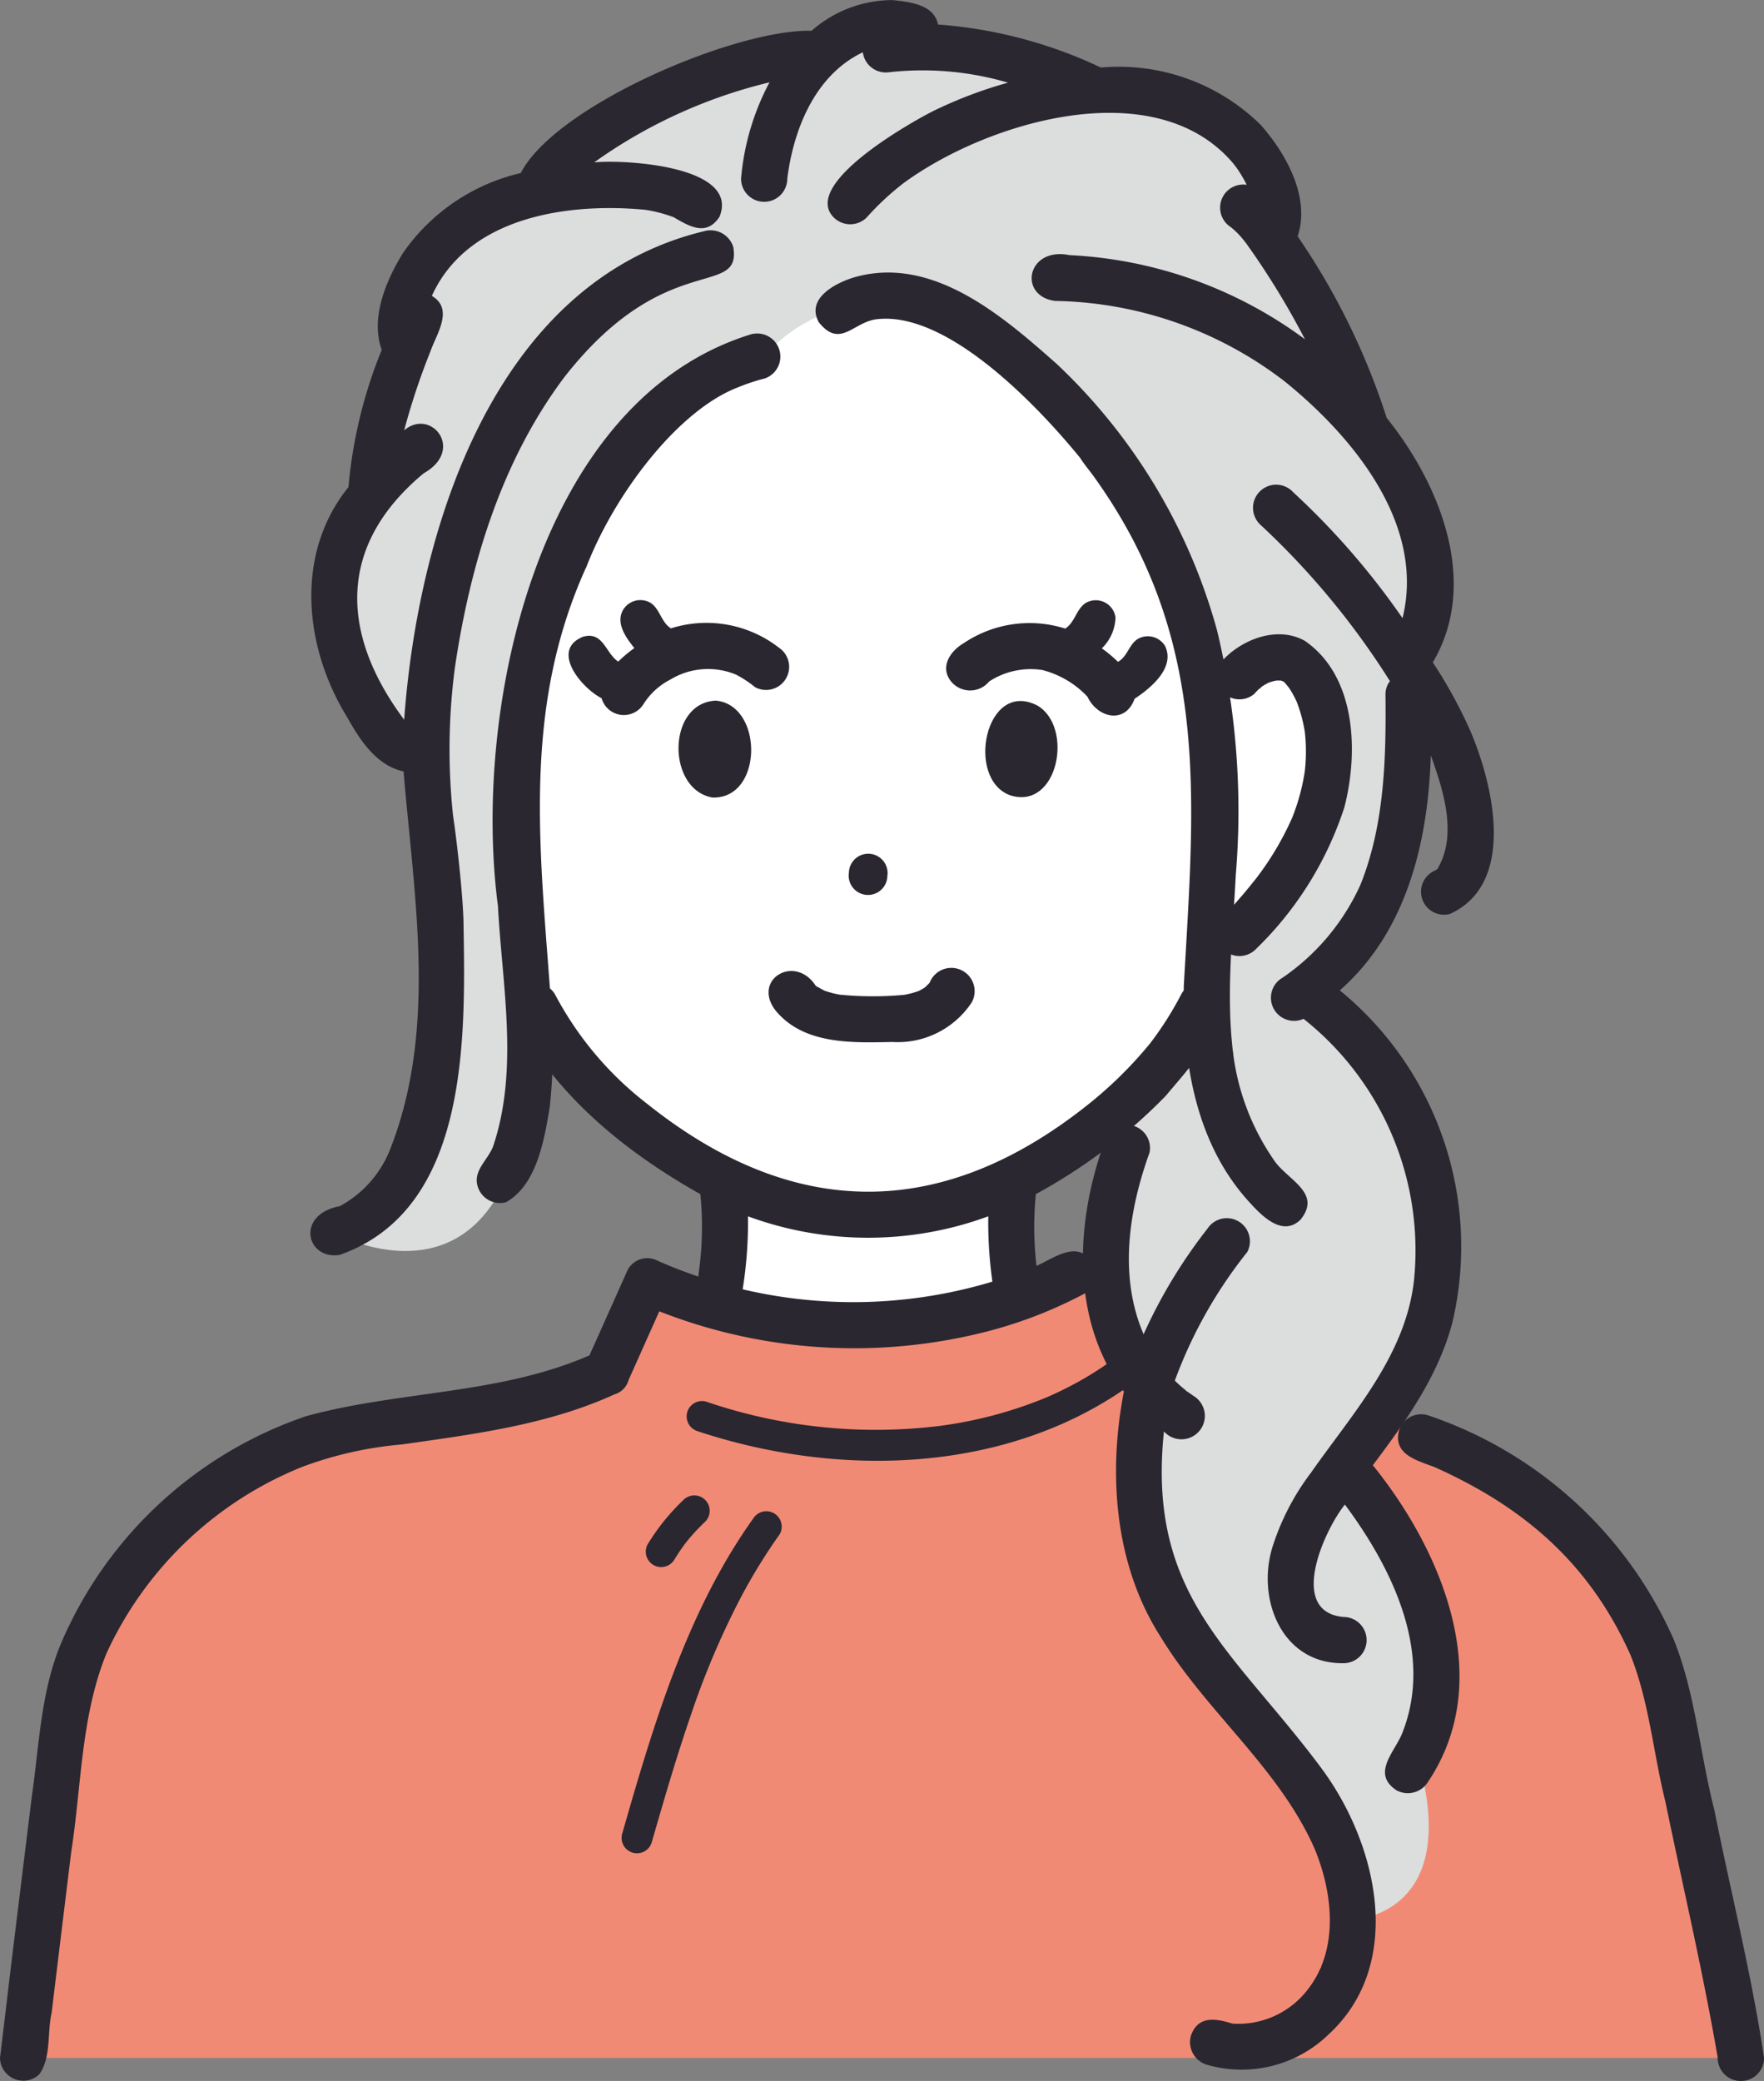 <svg xmlns="http://www.w3.org/2000/svg" xmlns:xlink="http://www.w3.org/1999/xlink" width="99.219" height="117.035" viewBox="0 0 99.219 117.035"><rect x="0" y="0" width="99.219" height="117.035" fill="#808080" stroke="none"/><defs><clipPath id="a"><rect width="99.219" height="117.035" fill="none"/></clipPath></defs><g clip-path="url(#a)"><path d="M83.311,87.675s2.175,5.42,10.575,9.8l-.584,6.892s7.318,3.679,16.888-.511l-.2-6.382s10.329-5.5,12.778-14.058c0,0,7.093-5.676,5.7-11.2s-4.687-4.258-5.7-3.662c0,0-.227-24.119-21.29-22.58s-28.1,18.579-18.17,41.7" transform="translate(-53.11 -30.907)" fill="#fff"/><path d="M39.107,219.337l-2.482,5.636s-6,1.924-6.326,2-13.89.359-18.95,6.839-7.371,29.618-7.371,29.618h97.063l-5.526-23.3s-3.01-13.677-29.267-15.158l-3.129-5.636s-12.081,7.258-24.011,0" transform="translate(-2.679 -147.687)" fill="#f18a75"/><path d="M99.209,8.733,88.224,5.85S85.68,3.875,76.052,8.5s-10.931,7.159-10.931,7.159-2.906,1.813-5,8.022c-.139.412-1.667,7.388-1.667,7.388s-4.092,4.373-2.125,9.316,5.187,6.094,5.187,6.094,2.3,15.693-.041,20.051a9.187,9.187,0,0,1-5.146,6.453s6.22,3.463,9.352-2.3c0,0,2.624-.319,1.8-10.929s-1.8-18.68,1.752-24.532c0,0,2.222-9.6,11.309-11.539a9.093,9.093,0,0,1,8.224-2.916c5.12.887,11.859,8.336,13.722,12.681a95.681,95.681,0,0,1,3.281,9.144S107.6,38.957,110.9,41.3s.729,13.7-5.3,15.913c0,0,.975,4.714-5.085,8.86,0,0-3.942,10.35,1.619,15.779,0,0-2.608,9.719,3.548,16.423s9.413,9.244,7.98,13.348c0,0,5.885-.177,3.838-8.395,0,0,4.024-8.874-4.385-17.047,0,0,7.864-6.992,5.25-14.228,0,0-.864-8.788-7.429-12.586-.455-.263,7.7-6.126,5.865-16.776,0,0,4.117-6-3.057-16.771l-5.3-9.567s2.275-7.981-9.233-7.522" transform="translate(-37.57 -3.657)" fill="#dcdddd"/><path d="M111.611,190.159l.013.01c.065.052.213.156-.013-.01" transform="translate(-75.152 -128.041)" fill="#2a2730"/><path d="M187.067,190.126l.015-.011c.068-.051.257-.226-.015.011" transform="translate(-125.959 -127.937)" fill="#2a2730"/><path d="M127.555,169.287a1.317,1.317,0,0,0-1.776.466,18.7,18.7,0,0,1-1.773,2.8,23.146,23.146,0,0,1-3.588,3.518l.01-.008c-8.215,6.5-16.526,6.411-24.692-.1l.043.032a18.9,18.9,0,0,1-5.261-6.235,1.3,1.3,0,0,0-2.242,1.311c2.258,4.387,6.195,7.574,10.435,9.959a18.313,18.313,0,0,1-.094,4.442c-.049.666-.4,1.378-.037,2.007a1.312,1.312,0,0,0,2.373-.31,23.964,23.964,0,0,0,.437-4.892,19.576,19.576,0,0,0,13.516,0,23.958,23.958,0,0,0,.437,4.9,1.3,1.3,0,0,0,2.5-.691,18.644,18.644,0,0,1-.26-5.459,30.6,30.6,0,0,0,7.313-5.532c.89-1.1,4.694-5.127,2.654-6.193m-35.319,3.186c-.06-.081-.117-.16,0,0" transform="translate(-59.319 -113.869)" fill="#2a2730"/><path d="M146.144,148.066a1.088,1.088,0,1,0,2.163.19,1.088,1.088,0,1,0-2.163-.19" transform="translate(-98.396 -98.986)" fill="#2a2730"/><path d="M109.814,106.058a6.64,6.64,0,0,0-6.155-1.15c-.557-.354-.613-1.09-1.151-1.438a1.134,1.134,0,0,0-1.54.4c-.433.75.171,1.57.634,2.148a7.426,7.426,0,0,0-.907.76c-.724-.486-.836-1.714-1.977-1.4-1.87.756-.092,2.883,1.042,3.46a1.3,1.3,0,0,0,2.365.315,3.913,3.913,0,0,1,1.508-1.369,4.093,4.093,0,0,1,3.692-.273,6.5,6.5,0,0,1,1.077.711,1.3,1.3,0,0,0,1.411-2.171" transform="translate(-65.922 -69.568)" fill="#2a2730"/><path d="M118.931,120.629c-2.756.121-2.775,4.995-.194,5.449,2.859.1,2.888-5.2.194-5.449m.192,2.809a.141.141,0,0,1,.028-.01c-.007.006-.016.006-.028.01" transform="translate(-78.667 -81.224)" fill="#2a2730"/><path d="M172.573,120.943c-2.925-1.5-4.057,4.147-1.517,5.054,2.7.844,3.584-3.854,1.517-5.054" transform="translate(-114.23 -81.265)" fill="#2a2730"/><path d="M175.223,105.9a1.135,1.135,0,0,0-1.54-.4c-.5.317-.576.988-1.111,1.285a8.091,8.091,0,0,0-.908-.758,2.535,2.535,0,0,0,.77-1.733,1.122,1.122,0,0,0-1.673-.822c-.543.352-.6,1.086-1.157,1.444a6.633,6.633,0,0,0-5.7.814c-.7.407-1.32,1.232-.81,2.035a1.386,1.386,0,0,0,2.234.123,4.293,4.293,0,0,1,2.968-.646,5.267,5.267,0,0,1,2.555,1.5c.58,1.22,2.135,1.561,2.654.121.914-.6,2.293-1.743,1.721-2.955" transform="translate(-109.689 -69.563)" fill="#2a2730"/><path d="M118.828,237.995c7.851,2.61,17.2,2.412,24.147-2.457a.885.885,0,0,0,.311-1.184.876.876,0,0,0-1.184-.311,19.01,19.01,0,0,1-1.935,1.218q-.864.474-1.772.861c-.149.064,0,0,.024-.01a23.854,23.854,0,0,1-5.941,1.584,29.463,29.463,0,0,1-13.19-1.371.866.866,0,0,0-.46,1.669" transform="translate(-79.595 -157.504)" fill="#2a2730"/><path d="M261.3,279.67c-.7-4.692-1.869-9.309-2.8-13.96-.818-3.173-1.054-6.512-2.278-9.566a23.2,23.2,0,0,0-13.865-12.628,1.306,1.306,0,0,0-1.6.907c-.335,1.414,1.232,1.685,2.206,2.1l-.31-.131c5.191,2.3,8.866,5.521,11.157,10.668l-.131-.31c1.145,2.7,1.363,5.668,2.068,8.5,1.009,4.888,2.158,9.752,2.991,14.673-.015-.115-.031-.23-.046-.345a1.306,1.306,0,1,0,2.609.1" transform="translate(-162.077 -163.93)" fill="#2a2730"/><path d="M132.7,169.017c1.573,1.953,4.309,1.847,6.585,1.8a4.994,4.994,0,0,0,4.472-2.226,1.31,1.31,0,1,0-2.371-1.1c-.182.269.167-.183.024-.027-.1.106-.2.2-.3.3-.2.183.25-.171.064-.05a3.144,3.144,0,0,1-.583.317l.31-.131a4.909,4.909,0,0,1-1.161.3l.345-.046a19.243,19.243,0,0,1-3.83-.006l.345.046a5.264,5.264,0,0,1-1.313-.334l.31.131a6.218,6.218,0,0,1-.686-.386c.3.178.161.128.069.049-1.156-1.789-3.576-.376-2.278,1.366" transform="translate(-89.1 -112.214)" fill="#2a2730"/><path d="M211.486,112.5a4.2,4.2,0,0,1,.407-.389c-.191.221-.169.125-.051.043a3.369,3.369,0,0,1,.594-.327l-.31.131a3.094,3.094,0,0,1,.738-.2l-.345.046a2.458,2.458,0,0,1,.61,0l-.345-.046a1.709,1.709,0,0,1,.383.1l-.31-.131a1.616,1.616,0,0,1,.269.151c.215.146-.077-.06-.076-.062.054-.053.576.692.256.225a6.186,6.186,0,0,1,.6,1.08l-.131-.31a8.367,8.367,0,0,1,.555,2.078l-.046-.345a9.969,9.969,0,0,1-.01,2.536q.024-.172.046-.345a11.8,11.8,0,0,1-.813,2.963l.131-.31a16.773,16.773,0,0,1-2.194,3.677l.118-.155a28.523,28.523,0,0,1-1.909,2.2,1.3,1.3,0,0,0,1.836,1.836,19.476,19.476,0,0,0,5.037-8.041c.8-3.112.659-7.365-2.23-9.354-1.541-.861-3.535-.09-4.643,1.122a1.3,1.3,0,0,0,1.836,1.836" transform="translate(-140.907 -73.511)" fill="#2a2730"/><path d="M61.435,216.062c-.892-1.362-2.3-.1-3.378.305a27.145,27.145,0,0,1-21.207-.456,1.246,1.246,0,0,0-1.6.7l-2.093,4.682c-5.047,2.214-10.709,1.985-15.947,3.426A23.06,23.06,0,0,0,3.4,237.571c-1.1,2.684-1.194,5.619-1.6,8.458q-.656,5.3-1.3,10.6Q.254,258.717,0,260.808a1.309,1.309,0,0,0,2.216.918c.675-.972.433-2.334.688-3.46q.548-4.514,1.1-9.027c.583-3.729.545-7.633,1.98-11.171a20.555,20.555,0,0,1,10.995-10.493,21.174,21.174,0,0,1,5.624-1.269c4.051-.575,8.2-1.1,11.953-2.814a1.164,1.164,0,0,0,.8-.81l1.727-3.863A30.007,30.007,0,0,0,55.718,219.9a24.9,24.9,0,0,0,5.252-2.061,1.309,1.309,0,0,0,.466-1.776" transform="translate(0 -145.068)" fill="#2a2730"/><path d="M113.288,257.658a12.186,12.186,0,0,0-2.038,2.521.866.866,0,0,0,1.494.874,11.509,11.509,0,0,1,.7-1.026l-.135.175a11.433,11.433,0,0,1,1.2-1.32.866.866,0,0,0-1.224-1.224" transform="translate(-74.824 -173.32)" fill="#2a2730"/><path d="M114.41,260.606c-2.925,4.1-4.7,8.884-6.172,13.665-.417,1.357-.811,2.72-1.2,4.084a.866.866,0,0,0,1.669.46c.688-2.388,1.379-4.776,2.19-7.125a45.606,45.606,0,0,1,2.836-6.68,31.676,31.676,0,0,1,2.175-3.531.866.866,0,0,0-1.495-.874" transform="translate(-72.05 -175.194)" fill="#2a2730"/><path d="M214.422,41.721l-.053-.064.08.1-.027-.036" transform="translate(-144.342 -28.049)" fill="#2a2730"/><path d="M199.828,229.666c-4.949-6.627-9.784-9.642-8.819-18.891a1.315,1.315,0,1,0,1.686-1.984,6.609,6.609,0,0,1-1.073-.874,25.849,25.849,0,0,1,4.077-7.236,1.3,1.3,0,0,0-2.242-1.31,28.8,28.8,0,0,0-3.592,5.94c-1.408-3.264-.837-6.972.334-10.219a1.3,1.3,0,0,0-2.5-.69c-1.676,4.539-1.971,10.085,1.056,14.132-.9,4.632-.524,9.766,2.078,13.811,2.568,4.217,6.674,7.377,8.674,11.955l-.018-.038c1.027,2.488,1.369,5.658-.391,7.9a4.912,4.912,0,0,1-4.241,1.919c-.951-.3-1.953-.462-2.341.712a1.33,1.33,0,0,0,.907,1.6,7.024,7.024,0,0,0,6.871-1.727c4.315-4,2.7-10.775-.462-14.991m-7.464-21.094s0-.006,0-.009a.021.021,0,0,1,0,.009m-.007-.012-.072-.052c-.18-.132.031,0,.072.052M199.8,241a1.106,1.106,0,0,1,.055-.13c.007.018-.029.084-.055.13" transform="translate(-125.541 -130.27)" fill="#2a2730"/><path d="M226.205,318c-.035-.083-.11-.23.012.031,0-.01-.008-.021-.012-.031" transform="translate(-152.275 -214.045)" fill="#2a2730"/><path d="M155.374,31.565c.153-.108.08-.058,0,0" transform="translate(-104.619 -21.211)" fill="#2a2730"/><path d="M221.207,65.668l-.007-.005c.252.2.074.057.007.005" transform="translate(-148.942 -44.213)" fill="#2a2730"/><path d="M58.048,207.768c-.243.091-.109.045,0,0" transform="translate(-38.994 -139.898)" fill="#2a2730"/><path d="M67.432,196.929c.007-.017.012-.034.019-.051l-.055.137c.013-.028.024-.057.036-.086" transform="translate(-45.38 -132.565)" fill="#2a2730"/><path d="M97.6,57.379C85.5,61.022,81.82,78.487,83.277,89.562,83.512,94,84.453,98.688,83.031,103c-.256.8-1.166,1.406-.9,2.312a1.311,1.311,0,0,0,1.6.907c1.738-.975,2.157-3.537,2.46-5.356a30.676,30.676,0,0,0,.12-5.1c-.572-8.637-1.819-16.841,1.845-25.072h0l0,0c.022-.06.1-.231.046-.072,1.521-4.046,5.115-8.9,8.57-10.228a11.2,11.2,0,0,1,1.523-.505,1.3,1.3,0,0,0-.69-2.5" transform="translate(-55.269 -38.604)" fill="#2a2730"/><path d="M100.665,98.071h0a.152.152,0,0,0,.046-.072.169.169,0,0,1-.046.072" transform="translate(-67.781 -65.986)" fill="#2a2730"/><path d="M118.7,41.14a26.324,26.324,0,0,0-2.125-3.884c2.65-4.489.4-10.025-2.595-13.753a39.187,39.187,0,0,0-5.008-10.211c.729-2.185-.647-4.654-2.084-6.274A11.379,11.379,0,0,0,97.905,3.8,25.778,25.778,0,0,0,88.743,1.38C88.522.247,87.155.114,86.2.006a6.881,6.881,0,0,0-4.567,1.727c-4.227-.119-14.395,4.187-16.357,8a11.123,11.123,0,0,0-6.621,4.491c-.955,1.54-1.849,3.664-1.2,5.454A26.531,26.531,0,0,0,55.583,27.4c-3.025,3.738-2.5,8.964-.107,12.881.732,1.3,1.647,2.766,3.207,3.107.575,6.929,1.874,14.208-.628,20.922.049-.113-.066.166-.083.207l.028-.07a6.2,6.2,0,0,1-2.962,3.421l.106-.04c-2.56.452-1.945,3.047-.054,2.751,7.365-2.6,7.069-12.393,6.961-18.879-.067-1.8-.412-4.7-.582-5.805a35.123,35.123,0,0,1,.1-8.333c.855-5.805,2.629-11.69,6.207-16.413l-.1.129c5.7-7.342,10.025-4.447,9.554-7.377a1.333,1.333,0,0,0-1.6-.907C63.816,15.807,59.5,29.7,58.717,40.48c-3.622-4.856-3.759-9.826,1.1-13.861,2.338-1.318.412-3.7-1.1-2.416a38.8,38.8,0,0,1,1.48-4.449c.346-.985,1.328-2.371.077-3.112,2.014-4.446,7.637-5.258,12-4.842a7.907,7.907,0,0,1,1.6.418c.889.514,1.841,1.094,2.578-.021,1.164-2.86-5.3-3.231-7.044-3.065a28.332,28.332,0,0,1,9.858-4.5,14.038,14.038,0,0,0-1.6,5.419,1.3,1.3,0,0,0,2.6,0c.347-2.786,1.573-5.84,4.25-7.109a1.3,1.3,0,0,0,1.5,1.117l-.073.01a17.041,17.041,0,0,1,6.739.581,24.5,24.5,0,0,0-4.232,1.608c-1.4.714-7.414,4.136-5.562,5.983a1.317,1.317,0,0,0,1.836,0,15.261,15.261,0,0,1,2.016-1.889l-.076.054c4.742-3.562,14.472-6.494,18.821-1.048-.287-.345-.008-.006.061.092a7.268,7.268,0,0,1,.56.945,1.3,1.3,0,0,0-.875,2.393,4.693,4.693,0,0,1,.78.817c-.144-.187.1.125.131.164l-.051-.063a44.458,44.458,0,0,1,3.292,5.376A24.2,24.2,0,0,0,96.142,14.35c-2.4-.484-2.908,2.289-.824,2.575a21.753,21.753,0,0,1,12.923,4.525l-.047-.038c3.869,3.114,7.982,8.066,6.677,13.355a42.559,42.559,0,0,0-6.143-7.076,1.3,1.3,0,1,0-1.836,1.836,43.955,43.955,0,0,1,7.271,8.782,1.2,1.2,0,0,0-.25.757c.038,3.588-.053,7.3-1.4,10.675a12.657,12.657,0,0,1-4.371,5.236,1.3,1.3,0,0,0,1.161,2.324,16.618,16.618,0,0,1,6.208,14.756c-.491,4.217-3.45,7.432-5.789,10.771a13.813,13.813,0,0,0-2.171,4.195c-.9,2.946.547,6.565,4,6.52a1.3,1.3,0,0,0,0-2.6c-3.153-.289-1.1-4.856.078-6.323,2.689,3.617,5.024,8.4,3.209,12.9-.447,1.06-1.712,2.233-.313,3.166a1.331,1.331,0,0,0,1.776-.465c3.843-5.712.811-12.98-3.1-17.813,1.848-2.459,3.679-5.01,4.474-8.027a18.611,18.611,0,0,0-6.332-18.68c3.774-3.309,4.971-8.382,5.119-13.215.7,1.939,1.51,4.45.39,6.353.114-.083-.061.067-.1.1l.081-.034a.274.274,0,0,0-.112.064l.027-.027a1.294,1.294,0,0,0,.79,2.461c3.755-1.709,2.438-7.267,1.156-10.274" transform="translate(-35.984 -0.001)" fill="#2a2730"/><path d="M246.773,149.846c.064-.033.145-.045.192-.1a1.959,1.959,0,0,1-.192.1" transform="translate(-166.161 -100.829)" fill="#2a2730"/><path d="M247.434,149.536c-.017.015-.042.039-.073.069.026-.02.048-.047.073-.069" transform="translate(-166.557 -100.688)" fill="#2a2730"/><path d="M247.255,149.849l0,0,0,0" transform="translate(-166.484 -100.899)" fill="#2a2730"/><path d="M156.163,58.508c6.509,9.116,5.572,18.05,4.985,28.538-.07,4.317.679,8.9,3.711,12.191.7.769,1.851,1.943,2.858.954,1.229-1.529-.781-2.236-1.512-3.365a13.475,13.475,0,0,1-2.277-5.937v0c-.42-3.354-.024-6.731.144-10.088a43.341,43.341,0,0,0-1.051-13.735,32.348,32.348,0,0,0-9-14.978C150.952,49.365,147,45.932,142.6,47.2c-1.066.324-2.721,1.194-1.98,2.527,1.213,1.513,1.944-.042,3.283-.176,4.143-.465,9.419,5.349,11.413,7.8.254.4.572.762.842,1.15m8.743,36.05-.006-.013c-.061-.138-.025-.059.006.013m-21.758-44.8.01-.005-.01.005" transform="translate(-94.563 -31.6)" fill="#2a2730"/><path d="M212.311,181.227h0c.025-.037-.009-.157-.014-.125a.584.584,0,0,1,.013.123" transform="translate(-142.948 -121.94)" fill="#2a2730"/></g></svg>